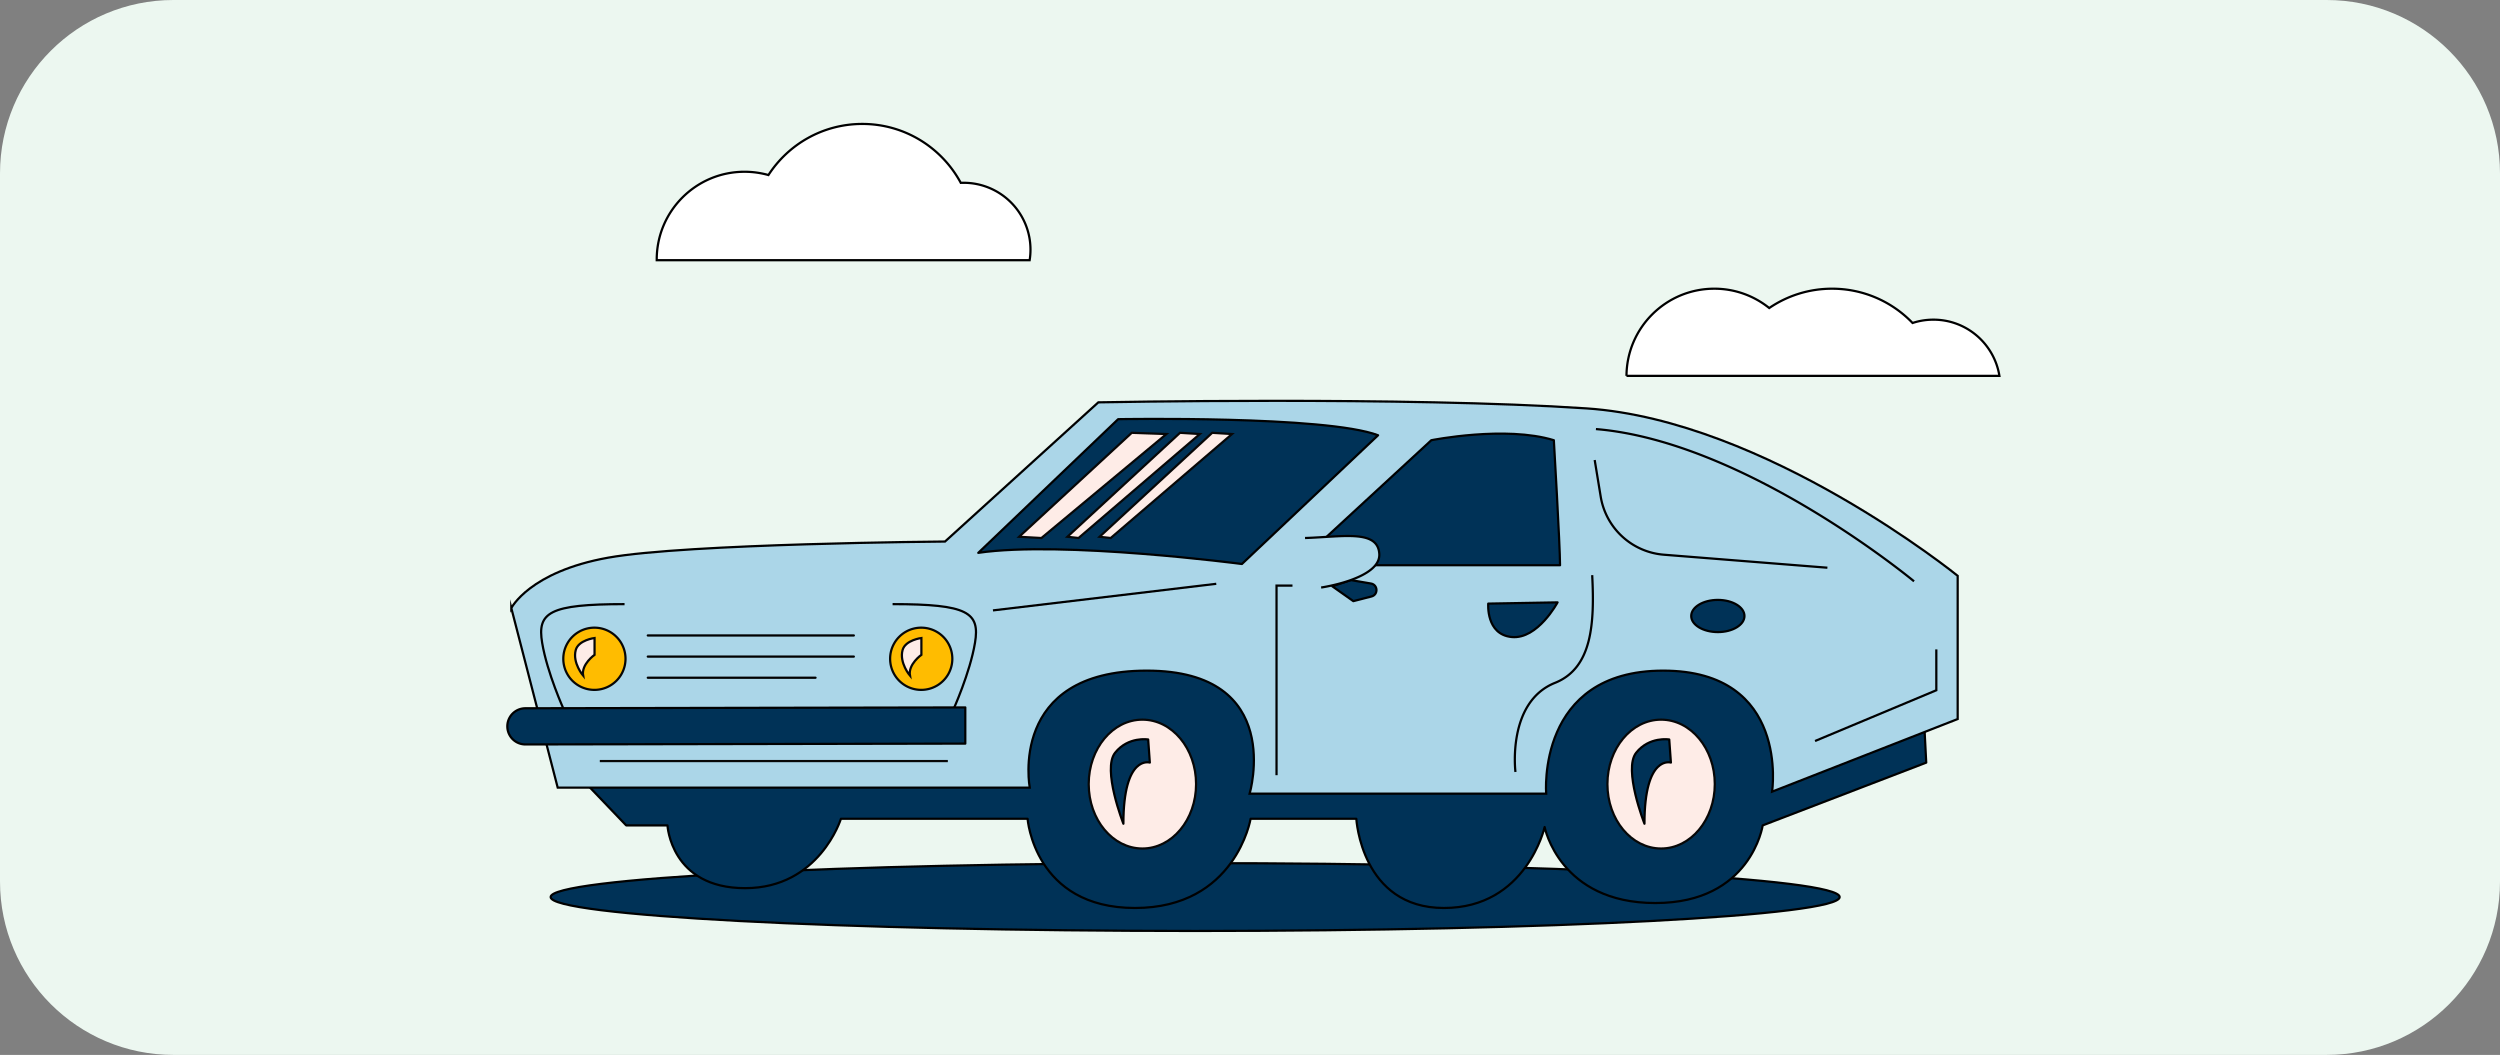 <svg xmlns="http://www.w3.org/2000/svg" width="346" height="146" fill="none"><rect width="100%" height="100%" fill="#808080" stroke="none"/><path fill="#ECF7F0" d="M0 24C0 10.745 10.745 0 24 0h298c13.255 0 24 10.745 24 24v98c0 13.255-10.745 24-24 24H24c-13.255 0-24-10.745-24-24z"/><g clip-path="url(#a)"><path fill="#003257" stroke="#000" stroke-linecap="round" stroke-linejoin="round" stroke-width=".309" d="M165.41 128.845c49.263 0 89.198-2.102 89.198-4.694s-39.935-4.695-89.198-4.695-89.2 2.102-89.2 4.695c0 2.592 39.937 4.694 89.2 4.694"/><path fill="#003257" stroke="#000" stroke-linecap="round" stroke-linejoin="round" stroke-width=".309" d="m81.634 108.976 5.029 5.257h5.716s.457 8.688 10.744 8.688 13.26-9.602 13.26-9.602h25.835s.914 12.346 14.861 12.346 16.004-12.346 16.004-12.346h14.632s.686 12.346 12.117 12.346 13.945-11.203 13.945-11.203 2.058 10.518 15.318 10.518 14.861-10.745 14.861-10.745l22.634-8.687-.458-8.917-33.379-8.23-80.476.913-18.681 13.602-55.164 2.861 3.2 3.2z"/><path fill="#ABD6E8" stroke="#000" stroke-miterlimit="10" stroke-width=".309" d="m70.766 84.16 6.42 24.848h65.331s-3.071-16.193 16.193-16.193c19.263 0 14.239 17.03 14.239 17.03h41.041s-1.396-17.03 16.193-17.03c17.588 0 15.076 16.751 15.076 16.751l25.684-10.05V79.694s-26.523-21.497-51.371-23.172c-24.847-1.676-67.563-.837-67.563-.837L130.79 74.948s-35.736.279-46.624 2.234c-10.888 1.954-13.4 6.98-13.4 6.98z"/><path stroke="#000" stroke-miterlimit="10" stroke-width=".309" d="M86.438 83.612c-10.472 0-12.101 1.164-11.404 5.353s3.026 9.309 3.026 9.309m45.475-14.662c10.473 0 12.102 1.164 11.404 5.353s-3.026 9.309-3.026 9.309"/><path fill="#FFBC00" stroke="#070707" stroke-miterlimit="10" stroke-width=".309" d="M82.266 95.48a4.305 4.305 0 1 0 0-8.61 4.305 4.305 0 0 0 0 8.61Z"/><path fill="#FEECE7" stroke="#070707" stroke-miterlimit="10" stroke-width=".309" d="M82.286 88.301v2.327s-1.86 1.302-1.582 2.885c0 0-1.496-1.77-1.024-3.538.373-1.397 2.606-1.675 2.606-1.675z"/><path fill="#FFBC00" stroke="#070707" stroke-miterlimit="10" stroke-width=".309" d="M127.498 95.48a4.305 4.305 0 1 0 0-8.61 4.305 4.305 0 0 0 0 8.61Z"/><path fill="#FEECE7" stroke="#070707" stroke-miterlimit="10" stroke-width=".309" d="M127.521 88.301v2.327s-1.861 1.302-1.583 2.885c0 0-1.496-1.77-1.024-3.538.373-1.397 2.607-1.675 2.607-1.675z"/><path fill="#003257" stroke="#000" stroke-linecap="round" stroke-linejoin="round" stroke-width=".309" d="m72.718 98.024 60.879-.117v5.008l-60.88.116a2.503 2.503 0 0 1 0-5.006z"/><path stroke="#070707" stroke-miterlimit="10" stroke-width=".309" d="M83.014 105.331h48.167"/><path stroke="#000" stroke-linecap="round" stroke-linejoin="round" stroke-width=".309" d="M89.654 87.947h28.516m-28.516 2.925h28.516m-28.516 2.924h23.215"/><path fill="#FEECE7" stroke="#070707" stroke-miterlimit="10" stroke-width=".309" d="M158.107 117.434c4.104 0 7.43-3.992 7.43-8.916s-3.326-8.917-7.43-8.917-7.429 3.992-7.429 8.917 3.326 8.916 7.429 8.916Zm71.79 0c4.103 0 7.429-3.992 7.429-8.916s-3.326-8.917-7.429-8.917c-4.104 0-7.43 3.992-7.43 8.917s3.326 8.916 7.43 8.916Z"/><path fill="#003257" stroke="#000" stroke-linecap="round" stroke-linejoin="round" stroke-width=".309" d="m158.908 102.344.228 3.196s-3.658-1.146-3.658 8.463c0 0-2.972-7.544-1.143-9.831s4.573-1.828 4.573-1.828m72.115 0 .229 3.196s-3.659-1.146-3.659 8.463c0 0-2.971-7.544-1.143-9.831s4.573-1.828 4.573-1.828"/><path stroke="#000" stroke-miterlimit="10" stroke-width=".309" d="M176.672 107.289V81.045h2.207m-41.453 3.434 30.905-3.68"/><path fill="#003257" stroke="#000" stroke-linecap="round" stroke-linejoin="round" stroke-width=".309" d="M154.75 58.014s28.78-.513 35.975 2.228l-18.844 17.816s-24.84-3.255-36.488-1.543z"/><path fill="#FEECE7" stroke="#070707" stroke-miterlimit="10" stroke-width=".309" d="m141.047 74.29 15.589-14.39 4.797.17-17.302 14.391zm6.68 0 15.589-14.39 2.741.17-16.788 14.391zm4.455 0L167.77 59.9l2.741.17-16.789 14.391z"/><path fill="#003257" stroke="#000" stroke-linecap="round" stroke-linejoin="round" stroke-width=".309" d="M198.092 60.927s10.279-2.056 16.96 0c0 0 .857 14.561.857 17.302h-25.867l-7.366-3.083 15.418-14.219zm-11.134 19.358 2.783.475c.976.167 1.031 1.547.072 1.793l-2.513.645-2.913-2.056 2.569-.857z"/><path fill="#ABD6E8" d="M180.617 74.461c5.311-.171 10.108-1.199 10.279 2.228.172 3.426-8.051 4.625-8.051 4.625"/><path stroke="#000" stroke-miterlimit="10" stroke-width=".309" d="M180.617 74.461c5.311-.171 10.108-1.199 10.279 2.228.172 3.426-8.051 4.625-8.051 4.625m37.86-17.646.832 5.063a9.634 9.634 0 0 0 8.742 8.041l22.632 1.8m-32.034-19.187c20.728 1.712 44.026 21.07 44.026 21.07M220.36 79.6c.342 6.68 0 12.848-5.138 14.904-6.691 2.676-5.483 12.335-5.483 12.335"/><path fill="#003257" stroke="#000" stroke-linecap="round" stroke-linejoin="round" stroke-width=".309" d="m205.972 83.54 9.594-.172s-2.742 5.139-6.34 4.797-3.254-4.625-3.254-4.625m31.778 3.941c2.034 0 3.683-.997 3.683-2.227s-1.649-2.228-3.683-2.228c-2.035 0-3.684.998-3.684 2.228s1.649 2.227 3.684 2.227"/><path stroke="#000" stroke-miterlimit="10" stroke-width=".309" d="m251.199 102.556 16.787-7.025V89.88"/><path fill="#fff" stroke="#000" stroke-miterlimit="10" stroke-width=".309" d="M142.619 34.546q0 .75-.116 1.468H90.891v-.09c0-6.711 5.44-12.152 12.152-12.152 1.146 0 2.255.16 3.307.455 2.755-4.257 7.545-7.073 12.991-7.073 5.897 0 11.02 3.302 13.63 8.154q.2-.01.401-.01a9.25 9.25 0 0 1 9.247 9.247zm82.486 17.476h51.614c-.705-4.409-4.523-7.78-9.131-7.78-1.01 0-1.98.161-2.888.46a15.42 15.42 0 0 0-11.146-4.745 15.4 15.4 0 0 0-8.693 2.675 12.08 12.08 0 0 0-7.603-2.675c-6.684 0-12.106 5.394-12.153 12.066z"/></g><defs><clipPath id="a"><path fill="#fff" d="M70.059 17H276.9v112H70.059z"/></clipPath></defs></svg>